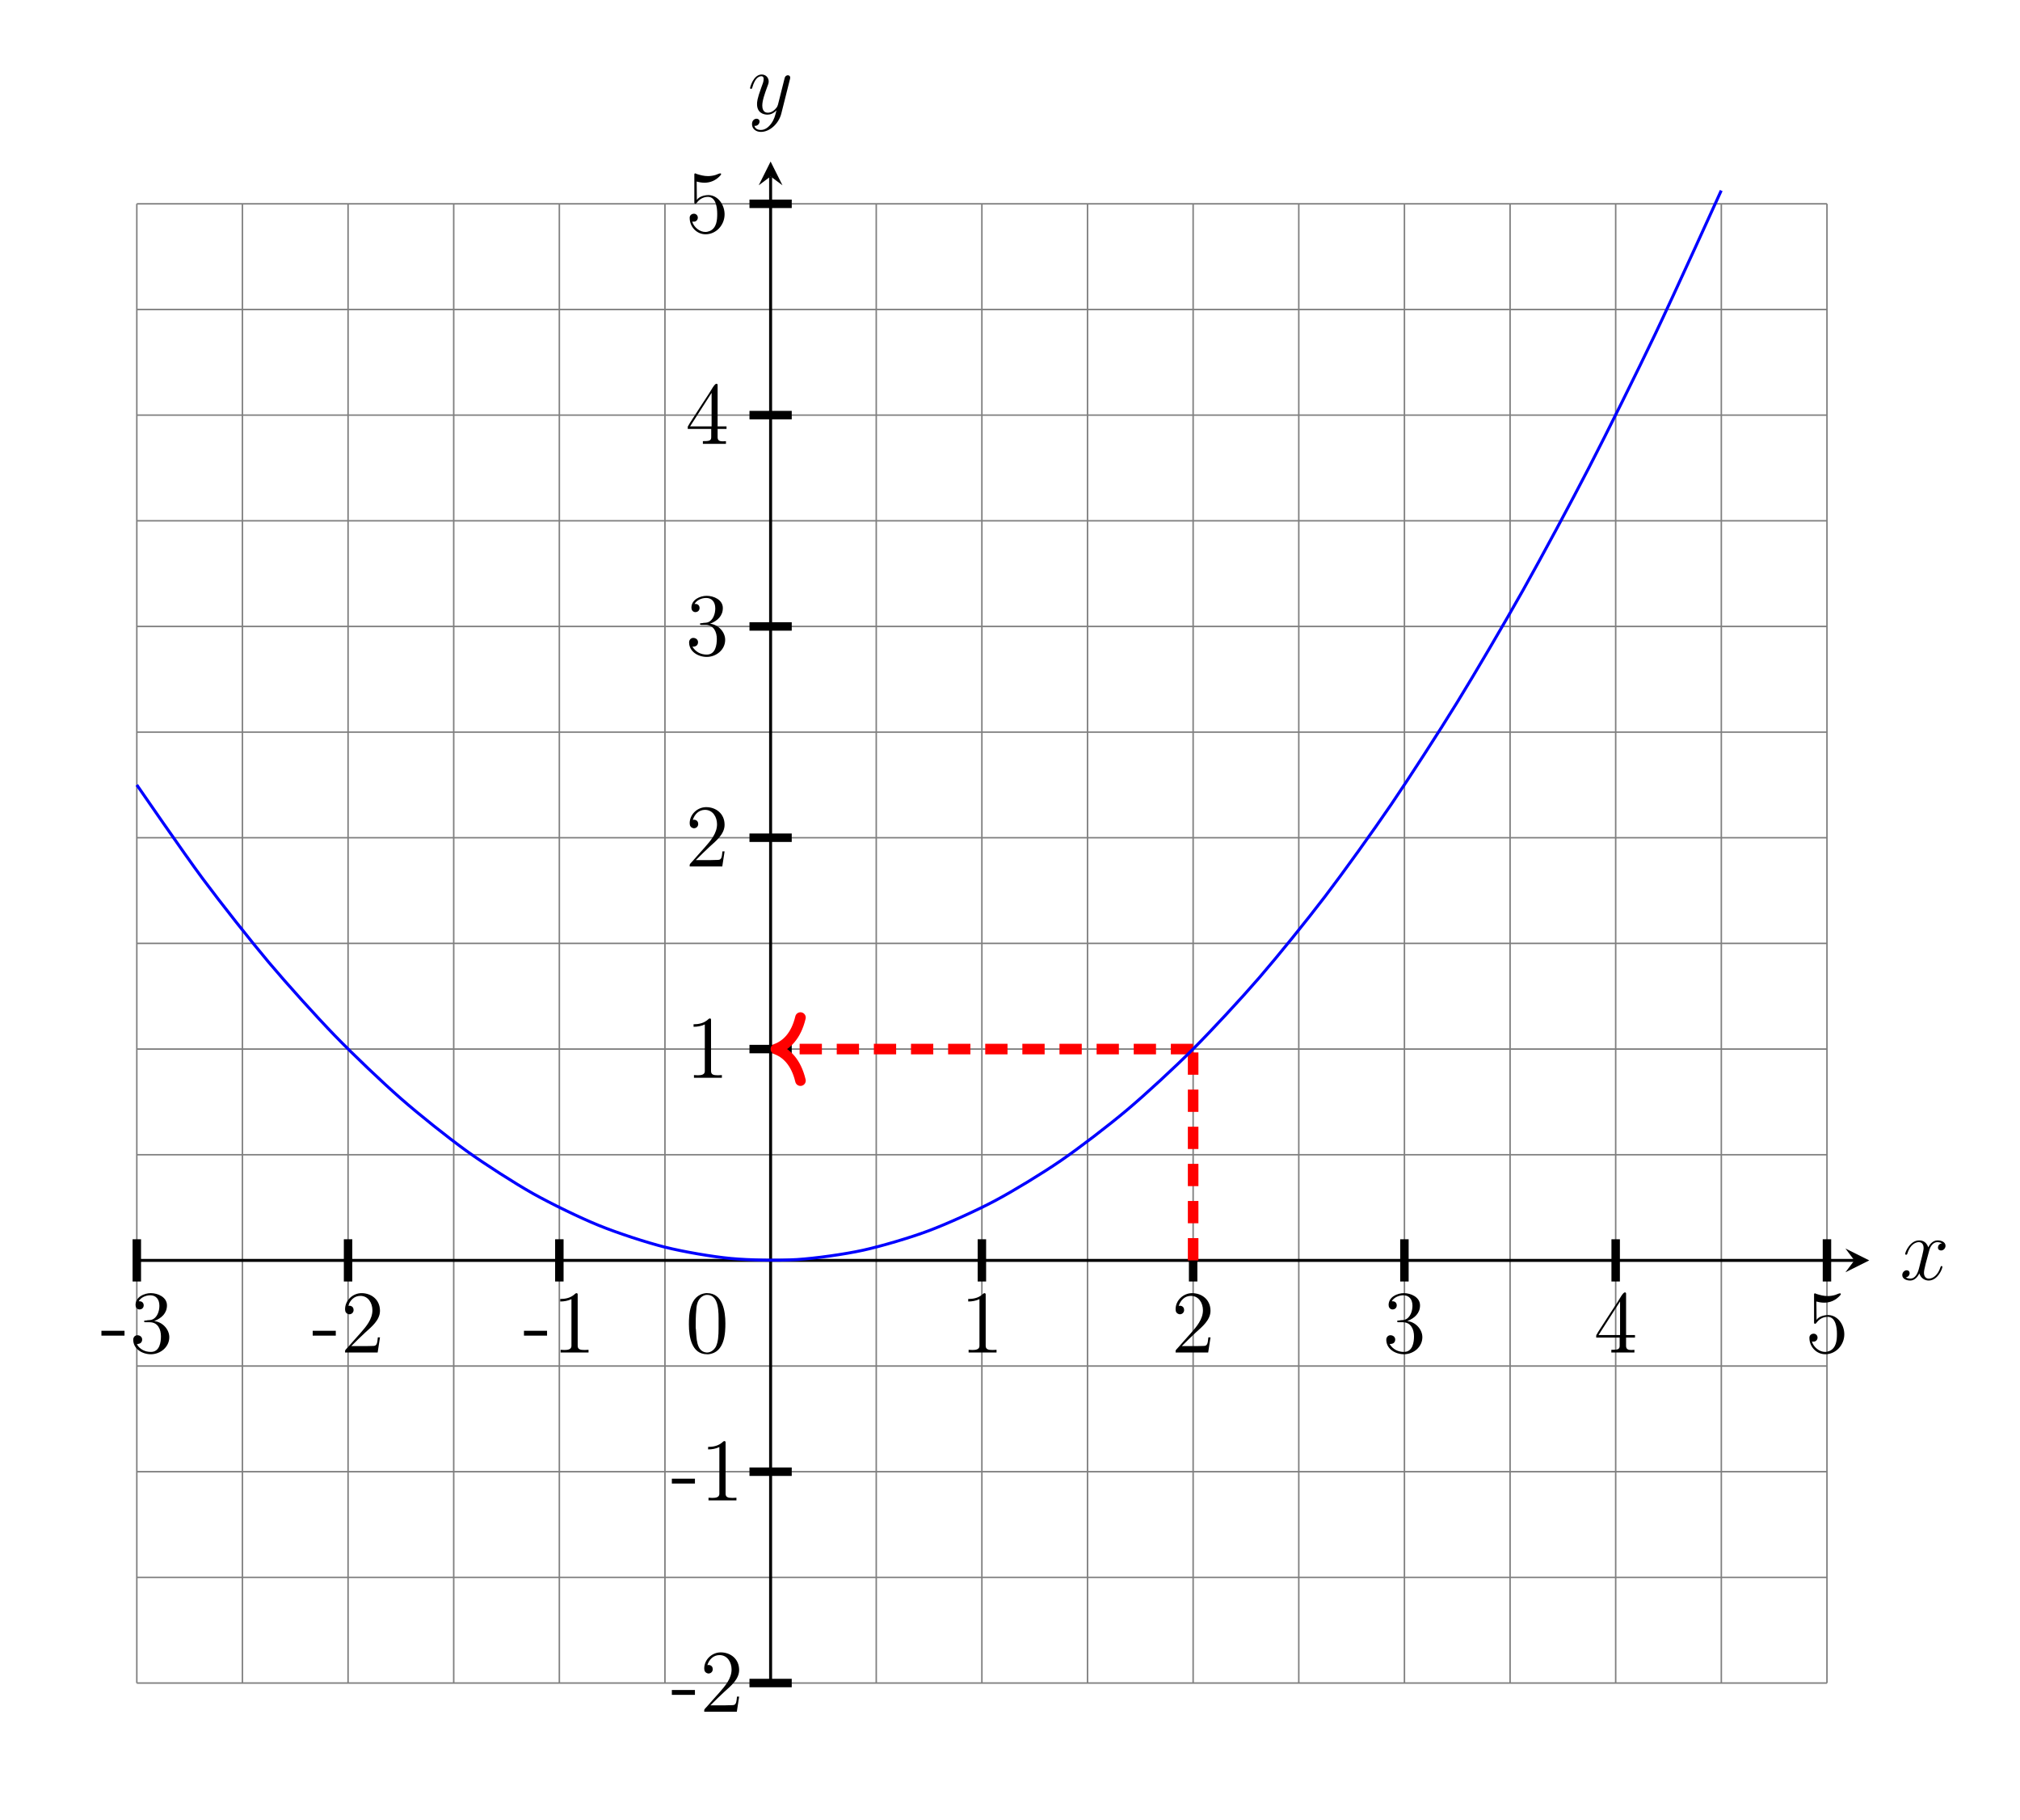 <?xml version="1.0" encoding="UTF-8" standalone="no"?>
<svg
   width="162.748pt"
   height="146.59pt"
   viewBox="0 0 162.748 146.59"
   version="1.2"
   id="svg911"
   sodipodi:docname="Chap03_Representation.svg"
   inkscape:version="1.1.1 (3bf5ae0d25, 2021-09-20)"
   xmlns:inkscape="http://www.inkscape.org/namespaces/inkscape"
   xmlns:sodipodi="http://sodipodi.sourceforge.net/DTD/sodipodi-0.dtd"
   xmlns:xlink="http://www.w3.org/1999/xlink"
   xmlns="http://www.w3.org/2000/svg"
   xmlns:svg="http://www.w3.org/2000/svg">
  <sodipodi:namedview
     id="namedview913"
     pagecolor="#ffffff"
     bordercolor="#666666"
     borderopacity="1.0"
     inkscape:pageshadow="2"
     inkscape:pageopacity="0.0"
     inkscape:pagecheckerboard="0"
     inkscape:document-units="pt"
     showgrid="false"
     fit-margin-top="0"
     fit-margin-left="0"
     fit-margin-right="0"
     fit-margin-bottom="0"
     inkscape:zoom="1.716975"
     inkscape:cx="117.93998"
     inkscape:cy="55.621079"
     inkscape:window-width="1600"
     inkscape:window-height="837"
     inkscape:window-x="-8"
     inkscape:window-y="-8"
     inkscape:window-maximized="1"
     inkscape:current-layer="svg911" />
  <defs
     id="defs184">
    <g
       id="g182">
      <symbol
         overflow="visible"
         id="glyph0-0">
        <path
           style="stroke:none"
           d=""
           id="path2" />
      </symbol>
      <symbol
         overflow="visible"
         id="glyph0-1">
        <path
           style="stroke:none"
           d="m 0.438,-8.172 v 0.344 h 0.406 c 0.406,0 0.781,0.047 0.781,0.5 V -0.875 c 0,0.453 -0.375,0.531 -0.75,0.531 -0.156,0 -0.312,-0.016 -0.438,-0.016 v 0.344 h 3.359 v -0.344 c -0.156,0 -0.297,0.016 -0.438,0.016 -0.406,0 -0.766,-0.062 -0.766,-0.531 v -6.453 c 0,-0.453 0.406,-0.5 0.812,-0.5 h 0.391 v -0.344 z m 0,0"
           id="path5" />
      </symbol>
      <symbol
         overflow="visible"
         id="glyph0-2">
        <path
           style="stroke:none"
           d="m 0.484,-8.172 v 0.344 h 0.406 c 0.391,0 0.75,0.047 0.75,0.484 0,0.094 -0.016,0.156 -0.016,0.234 v 6.219 c 0,0.484 -0.375,0.531 -0.766,0.531 h -0.375 v 0.344 H 6.5 l 0.312,-3.062 H 6.547 C 6.438,-2.016 6.328,-0.812 4.953,-0.438 4.609,-0.359 4.25,-0.359 3.891,-0.359 H 3.031 c -0.266,0 -0.438,-0.078 -0.438,-0.391 v -6.547 c 0,-0.469 0.438,-0.547 0.859,-0.547 0.203,0 0.406,0.016 0.562,0.016 v -0.344 z m 0,0"
           id="path8" />
      </symbol>
      <symbol
         overflow="visible"
         id="glyph0-3">
        <path
           style="stroke:none"
           d="m 0.438,-5.141 v 0.344 h 0.203 c 0.375,0 0.656,0.062 0.656,0.594 v 3.344 c 0,0.438 -0.219,0.5 -0.906,0.5 v 0.344 H 2.875 v -0.344 H 2.703 C 2.359,-0.359 2.062,-0.375 2.062,-0.781 V -5.266 Z M 1.406,-7.938 c -0.312,0.047 -0.484,0.312 -0.484,0.562 0,0.25 0.188,0.578 0.562,0.578 0.375,0 0.594,-0.281 0.594,-0.562 0,-0.25 -0.188,-0.594 -0.562,-0.594 -0.031,0 -0.062,0.016 -0.109,0.016 z m 0,0"
           id="path11" />
      </symbol>
      <symbol
         overflow="visible"
         id="glyph0-4">
        <path
           style="stroke:none"
           d="m 0.328,-5.141 v 0.344 H 0.531 c 0.359,0 0.719,0.047 0.719,0.594 v 3.344 c 0,0.438 -0.234,0.5 -0.922,0.5 v 0.344 H 3.125 v -0.344 C 3,-0.359 2.859,-0.344 2.719,-0.344 2.328,-0.344 2,-0.406 2,-0.844 v -1.625 C 2,-3.391 2.141,-4.703 3.125,-5 3.219,-5.016 3.297,-5.031 3.391,-5.031 3.453,-5.031 3.5,-5.016 3.562,-5.016 3.375,-4.938 3.281,-4.75 3.281,-4.562 c 0,0.266 0.219,0.469 0.453,0.469 0.312,0 0.484,-0.25 0.484,-0.484 0,-0.438 -0.422,-0.688 -0.828,-0.688 -0.625,0 -1.094,0.453 -1.328,0.969 C 2.016,-4.188 1.953,-4.062 1.953,-3.938 L 1.938,-5.266 Z m 0,0"
           id="path14" />
      </symbol>
      <symbol
         overflow="visible"
         id="glyph0-5">
        <path
           style="stroke:none"
           d="M 1.266,-2.781 H 4.688 c 0.125,0 0.172,-0.047 0.172,-0.172 0,-1.234 -0.656,-2.375 -2.062,-2.375 -1.438,0 -2.453,1.297 -2.453,2.688 0,1.047 0.562,2.109 1.609,2.547 0.266,0.125 0.562,0.203 0.875,0.203 h 0.031 c 0.875,0 1.719,-0.531 1.969,-1.406 0.016,-0.047 0.031,-0.094 0.031,-0.141 0,-0.062 -0.062,-0.109 -0.125,-0.109 -0.141,0 -0.203,0.312 -0.281,0.469 -0.312,0.547 -0.875,0.922 -1.516,0.922 -0.453,0 -0.859,-0.25 -1.141,-0.578 C 1.312,-1.312 1.266,-2.062 1.266,-2.781 Z M 1.281,-3.016 c 0,-0.906 0.5,-2.078 1.484,-2.078 1.062,0 1.344,1.234 1.344,2.078 z m 0,0"
           id="path17" />
      </symbol>
      <symbol
         overflow="visible"
         id="glyph0-6">
        <path
           style="stroke:none"
           d="M 3.844,-4.844 H 3.828 C 3.5,-5.141 3.031,-5.266 2.609,-5.266 c -0.906,0 -1.891,0.609 -1.891,1.734 0,0.391 0.141,0.781 0.406,1.078 0.031,0.031 0.094,0.094 0.094,0.156 0,0.062 -0.078,0.141 -0.094,0.188 C 0.984,-1.875 0.891,-1.594 0.891,-1.312 c 0,0.375 0.172,0.828 0.516,1.031 -0.547,0.156 -1.078,0.609 -1.078,1.203 0,1.094 1.562,1.516 2.578,1.516 0.969,0 2.609,-0.344 2.609,-1.531 0,-1.469 -1.469,-1.688 -2.438,-1.688 H 2.156 c -0.531,0 -0.922,-0.266 -0.922,-0.781 v -0.047 c 0.016,-0.203 0.094,-0.375 0.188,-0.547 0.344,0.188 0.656,0.344 1.047,0.359 H 2.562 c 0.953,0 1.75,-0.578 1.906,-1.594 V -3.531 c 0,-0.406 -0.141,-0.688 -0.359,-1.031 -0.031,-0.047 -0.062,-0.078 -0.062,-0.125 v -0.016 c 0.078,-0.25 0.75,-0.453 1.016,-0.453 0.047,0 0.094,0 0.156,0.016 -0.109,0.062 -0.188,0.172 -0.188,0.297 0,0.188 0.156,0.312 0.328,0.312 0.188,0 0.312,-0.141 0.312,-0.328 v -0.062 C 5.625,-5.203 5.375,-5.406 5.094,-5.406 c -0.438,0 -0.969,0.188 -1.25,0.562 z M 0.906,1 V 0.906 C 0.906,0.5 1.188,0.109 1.578,-0.047 1.75,-0.109 1.938,-0.125 2.109,-0.125 h 0.812 c 0.797,0 1.875,0.062 2,0.969 V 0.938 c 0,0.906 -1.266,1.25 -1.984,1.25 C 2.141,2.188 1.031,1.859 0.906,1 Z m 0.641,-4.297 v -0.156 c 0,-0.578 0.094,-1.562 1.031,-1.562 0.766,0 1.062,0.75 1.062,1.484 0,0.531 -0.109,1.469 -1.031,1.469 -0.703,0 -0.984,-0.578 -1.062,-1.234 z m 0,0"
           id="path20" />
      </symbol>
      <symbol
         overflow="visible"
         id="glyph0-7">
        <path
           style="stroke:none"
           d="m 1.25,-4.406 c 0.297,-0.453 0.812,-0.688 1.344,-0.688 0.688,0 1.234,0.688 1.234,1.359 v 0.641 c -1.203,0 -3.312,0.328 -3.312,1.969 V -1 C 0.625,-0.188 1.609,0.125 2.312,0.125 c 0.625,0 1.406,-0.391 1.578,-1.047 H 3.906 c 0.031,0.562 0.438,0.969 0.922,0.969 0.5,0 0.891,-0.422 0.938,-0.922 V -1.75 h -0.25 v 0.594 c 0,0.344 -0.062,0.859 -0.453,0.859 -0.391,0 -0.469,-0.516 -0.469,-0.812 C 4.594,-1.25 4.609,-1.375 4.609,-1.5 v -1.672 c 0,-0.125 0,-0.266 0,-0.406 0,-1.125 -1.031,-1.75 -2.016,-1.75 -0.766,0 -1.734,0.453 -1.734,1.391 0,0.344 0.234,0.531 0.516,0.531 0.281,0 0.484,-0.234 0.484,-0.5 0,-0.297 -0.219,-0.5 -0.516,-0.5 z M 3.828,-2.875 v 1.125 c 0,0.859 -0.547,1.625 -1.391,1.625 -0.453,0 -1.062,-0.359 -1.062,-0.969 0,-1.062 0.953,-1.594 1.953,-1.734 0.156,-0.031 0.328,-0.016 0.5,-0.047 z m 0,0"
           id="path23" />
      </symbol>
      <symbol
         overflow="visible"
         id="glyph0-8">
        <path
           style="stroke:none"
           d="m 0.328,-5.141 v 0.344 h 0.219 C 0.906,-4.797 1.25,-4.75 1.25,-4.25 v 5.5 c 0,0.062 0,0.156 0,0.234 0,0.453 -0.359,0.469 -0.75,0.469 H 0.328 V 2.312 h 2.594 V 1.953 h -0.25 c -0.344,0 -0.656,-0.047 -0.656,-0.469 L 2.031,-0.656 c 0.297,0.5 0.953,0.766 1.5,0.766 1.453,0 2.547,-1.297 2.547,-2.719 0,-1.328 -1.016,-2.656 -2.453,-2.656 -0.656,0 -1.203,0.312 -1.625,0.797 v -0.797 z m 4.812,2.75 C 5.078,-1.594 4.797,-0.688 4,-0.266 3.812,-0.172 3.625,-0.125 3.422,-0.125 c -0.562,0 -1.406,-0.562 -1.406,-1.172 V -3.281 c 0,-0.156 0,-0.297 0,-0.453 0,-0.672 0.812,-1.281 1.516,-1.281 1.203,0 1.625,1.578 1.625,2.406 0,0.078 0,0.141 -0.016,0.219 z m 0,0"
           id="path26" />
      </symbol>
      <symbol
         overflow="visible"
         id="glyph0-9">
        <path
           style="stroke:none"
           d="m 0.375,-8.172 v 0.344 h 0.219 c 0.391,0 0.703,0.047 0.703,0.594 v 6.391 c 0,0.438 -0.312,0.484 -0.656,0.484 H 0.375 v 0.344 h 2.594 v -0.344 H 2.703 c -0.344,0 -0.641,-0.047 -0.641,-0.484 v -2.188 c 0,-0.828 0.422,-2 1.594,-2 0.734,0 0.891,0.703 0.891,1.406 v 2.812 c 0,0.422 -0.344,0.453 -0.703,0.453 H 3.641 v 0.344 h 2.594 v -0.344 H 5.953 C 5.625,-0.359 5.312,-0.375 5.312,-0.828 V -3.531 c 0,-0.391 0,-0.766 -0.203,-1.109 -0.281,-0.469 -0.844,-0.625 -1.375,-0.625 -0.719,0 -1.469,0.438 -1.672,1.141 L 2.047,-8.312 Z m 0,0"
           id="path29" />
      </symbol>
      <symbol
         overflow="visible"
         id="glyph0-10">
        <path
           style="stroke:none"
           d="M 4.453,-0.781 4.469,1.5 c 0,0.406 -0.234,0.453 -0.906,0.453 V 2.312 H 6.156 V 1.953 H 5.922 C 5.562,1.953 5.25,1.922 5.25,1.469 V -5.266 L 5.016,-5.25 4.562,-4.156 C 4.281,-4.75 3.766,-5.266 3,-5.266 1.516,-5.266 0.422,-4 0.422,-2.562 c 0,1.344 1.016,2.672 2.438,2.672 0.609,0 1.281,-0.344 1.594,-0.891 z M 1.344,-2.391 v -0.125 c 0,-0.906 0.359,-2.156 1.359,-2.438 0.094,-0.031 0.203,-0.062 0.312,-0.062 H 3.062 c 0.734,0 1.344,0.766 1.438,1.469 v 1.953 c 0,0.688 -0.703,1.266 -1.203,1.422 C 3.172,-0.141 3.031,-0.125 2.891,-0.125 1.781,-0.172 1.422,-1.625 1.344,-2.391 Z m 0,0"
           id="path32" />
      </symbol>
      <symbol
         overflow="visible"
         id="glyph0-11">
        <path
           style="stroke:none"
           d="m 0.375,-5.141 v 0.344 h 0.156 c 0.516,0 0.766,0.047 0.766,0.766 v 2.391 c 0,0.375 0,0.75 0.203,1.078 0.312,0.531 0.969,0.688 1.531,0.688 0.641,0 1.344,-0.422 1.516,-1.078 l 0.016,1.062 1.672,-0.125 v -0.344 H 6 c -0.344,0 -0.688,-0.047 -0.688,-0.578 v -4.328 l -1.672,0.125 v 0.344 H 3.781 c 0.406,0 0.766,0.031 0.766,0.594 v 2.375 c -0.062,0.844 -0.531,1.688 -1.469,1.688 -0.438,0 -0.859,-0.109 -0.984,-0.75 C 2.062,-1.109 2.062,-1.344 2.062,-1.578 v -3.688 z m 0,0"
           id="path35" />
      </symbol>
      <symbol
         overflow="visible"
         id="glyph0-12">
        <path
           style="stroke:none"
           d="m 0.375,-5.141 v 0.344 h 0.234 c 0.344,0 0.688,0.047 0.688,0.594 v 3.344 c 0,0.438 -0.234,0.5 -0.922,0.5 v 0.344 h 2.594 v -0.344 H 2.703 c -0.344,0 -0.641,-0.047 -0.641,-0.484 v -2.188 c 0,-0.828 0.422,-2 1.594,-2 0.734,0 0.891,0.703 0.891,1.406 v 2.812 c 0,0.422 -0.344,0.453 -0.703,0.453 H 3.641 v 0.344 h 2.594 v -0.344 h -0.281 c -0.344,0 -0.641,-0.047 -0.641,-0.484 v -2.188 c 0,-0.828 0.422,-2 1.594,-2 0.734,0 0.891,0.703 0.891,1.406 v 2.812 c 0,0.422 -0.344,0.453 -0.703,0.453 H 6.891 v 0.344 h 2.594 v -0.344 h -0.281 c -0.328,0 -0.625,-0.016 -0.625,-0.469 V -3.531 c 0,-0.375 -0.016,-0.75 -0.219,-1.078 C 8.094,-5.109 7.531,-5.266 7,-5.266 c -0.734,0 -1.484,0.453 -1.703,1.172 H 5.281 C 5.203,-4.922 4.469,-5.266 3.688,-5.266 c -0.75,0 -1.469,0.547 -1.672,1.219 v -1.219 z m 0,0"
           id="path38" />
      </symbol>
      <symbol
         overflow="visible"
         id="glyph0-13">
        <path
           style="stroke:none"
           d="m 0.375,-5.141 v 0.344 h 0.234 c 0.344,0 0.688,0.047 0.688,0.594 v 3.344 c 0,0.438 -0.234,0.5 -0.922,0.5 v 0.344 h 2.594 v -0.344 H 2.703 c -0.344,0 -0.641,-0.047 -0.641,-0.484 v -2.188 c 0,-0.828 0.422,-2 1.594,-2 0.734,0 0.891,0.703 0.891,1.406 v 2.812 c 0,0.422 -0.344,0.453 -0.703,0.453 H 3.641 v 0.344 h 2.594 v -0.344 H 5.953 C 5.625,-0.359 5.312,-0.375 5.312,-0.828 V -3.531 c 0,-0.391 0,-0.766 -0.203,-1.094 C 4.844,-5.109 4.266,-5.266 3.75,-5.266 3.172,-5.266 2.672,-5.062 2.266,-4.5 2.156,-4.344 2.062,-4.203 2.016,-4.047 v -1.219 z m 0,0"
           id="path41" />
      </symbol>
      <symbol
         overflow="visible"
         id="glyph0-14">
        <path
           style="stroke:none"
           d="m 1.75,-7.359 c 0,0.766 -0.312,2.312 -1.531,2.312 V -4.812 h 1.016 v 2.703 c 0,0.172 -0.016,0.344 -0.016,0.5 0,1.078 0.547,1.719 1.547,1.719 0.922,0 1.125,-1.031 1.125,-1.766 v -0.516 h -0.25 c 0,0.172 0,0.359 0,0.531 0,0.516 -0.094,1.484 -0.812,1.484 -0.688,0 -0.812,-0.828 -0.812,-1.406 v -3.25 H 3.688 V -5.156 H 2.016 v -2.203 z m 0,0"
           id="path44" />
      </symbol>
      <symbol
         overflow="visible"
         id="glyph0-15">
        <path
           style="stroke:none"
           d="m 4.312,-4.453 c -0.031,0 -0.062,0 -0.094,0 -0.281,0 -0.484,0.219 -0.484,0.5 0,0.297 0.219,0.5 0.484,0.5 0.281,0 0.516,-0.188 0.516,-0.516 0,-0.984 -1.078,-1.359 -1.844,-1.359 -1.438,0 -2.469,1.344 -2.469,2.734 0,1.375 1.031,2.703 2.5,2.703 0.812,0 1.516,-0.438 1.859,-1.25 0.031,-0.078 0.078,-0.188 0.078,-0.281 V -1.469 C 4.844,-1.516 4.797,-1.547 4.75,-1.547 c -0.188,0 -0.188,0.188 -0.219,0.297 -0.234,0.641 -0.844,1.094 -1.5,1.094 -1.281,0 -1.688,-1.422 -1.688,-2.406 0,-0.984 0.312,-2.5 1.641,-2.5 0.484,0 1.047,0.203 1.328,0.609 z m 0,0"
           id="path47" />
      </symbol>
      <symbol
         overflow="visible"
         id="glyph0-16">
        <path
           style="stroke:none"
           d="m 2.109,-7.391 c 0,0.109 0.016,0.219 0.016,0.328 v 0.078 C 2.078,-6.266 1.812,-5.625 1.297,-5.109 1.25,-5.078 1.188,-5.016 1.188,-4.953 c 0,0.047 0.062,0.109 0.109,0.109 0.172,0 0.469,-0.422 0.609,-0.641 C 2.203,-5.938 2.375,-6.5 2.375,-7.047 2.375,-7.531 2.234,-8.312 1.609,-8.312 c -0.344,0 -0.562,0.281 -0.562,0.594 0,0.312 0.25,0.578 0.562,0.578 0.234,0 0.359,-0.109 0.5,-0.25 z m 0,0"
           id="path50" />
      </symbol>
      <symbol
         overflow="visible"
         id="glyph0-17">
        <path
           style="stroke:none"
           d="M 3.391,-4.953 C 3.062,-5.234 2.672,-5.328 2.25,-5.328 1.391,-5.328 0.391,-5 0.391,-3.844 v 0.109 c 0.453,2 3.281,0.766 3.281,2.531 C 3.672,-0.469 3,-0.125 2.359,-0.125 1.172,-0.125 0.875,-1.094 0.672,-1.922 0.641,-2 0.609,-2.062 0.531,-2.062 c -0.109,0 -0.141,0.094 -0.141,0.172 v 1.859 c 0,0.062 0.031,0.141 0.125,0.141 0.203,0 0.375,-0.516 0.5,-0.516 H 1.031 c 0.078,0.031 0.141,0.125 0.219,0.172 0.312,0.25 0.703,0.344 1.109,0.344 0.875,0 1.859,-0.438 1.859,-1.641 0,-0.703 -0.562,-1.344 -1.219,-1.547 -0.641,-0.203 -2.062,-0.156 -2.062,-1.125 0,-0.672 0.719,-0.906 1.281,-0.906 0.688,0 1.438,0.359 1.438,1.375 0,0.109 0.016,0.203 0.141,0.203 0.094,0 0.125,-0.078 0.125,-0.156 v -1.5 c 0,-0.062 -0.031,-0.141 -0.109,-0.141 -0.156,0 -0.344,0.281 -0.422,0.375 z m 0,0"
           id="path53" />
      </symbol>
      <symbol
         overflow="visible"
         id="glyph0-18">
        <path
           style="stroke:none"
           d="m 3.578,-8.172 v 0.344 h 0.156 C 4.203,-7.828 4.5,-7.812 4.5,-7.094 v 2.578 c -0.391,-0.469 -0.906,-0.75 -1.516,-0.75 -1.453,0 -2.562,1.266 -2.562,2.703 0,1.266 0.906,2.672 2.453,2.672 0.656,0 1.109,-0.281 1.594,-0.812 v 0.812 l 1.688,-0.125 v -0.344 h -0.188 c -0.359,0 -0.719,-0.031 -0.719,-0.594 V -8.312 Z m -2.234,5.875 V -2.469 c 0,-0.875 0.109,-1.781 0.922,-2.344 0.25,-0.141 0.5,-0.203 0.766,-0.203 0.609,0 1.453,0.469 1.453,1.219 0,0.156 -0.016,0.312 -0.016,0.469 v 1.984 c 0,0.672 -0.938,1.219 -1.531,1.219 -0.875,0 -1.438,-0.844 -1.547,-1.703 -0.031,-0.156 -0.031,-0.312 -0.047,-0.469 z m 0,0"
           id="path56" />
      </symbol>
      <symbol
         overflow="visible"
         id="glyph0-19">
        <path
           style="stroke:none"
           d="M 1.297,-5.156 H 0.375 v 0.344 h 0.922 v 4 c 0,0.422 -0.344,0.453 -0.703,0.453 H 0.391 v 0.344 H 3.188 v -0.344 H 2.828 C 2.344,-0.359 2.062,-0.391 2.062,-0.906 V -4.812 h 1.344 v -0.344 h -1.375 v -1.125 c 0,-0.406 0,-0.781 0.156,-1.156 0.156,-0.359 0.453,-0.734 0.875,-0.75 0.156,0 0.297,0.031 0.438,0.094 -0.188,0.078 -0.359,0.203 -0.359,0.469 0,0.266 0.188,0.484 0.469,0.484 0.328,0 0.484,-0.234 0.484,-0.5 0,-0.516 -0.547,-0.781 -1,-0.781 -0.781,0 -1.469,0.516 -1.703,1.25 C 1.312,-6.938 1.297,-6.688 1.297,-6.438 Z m 0,0"
           id="path59" />
      </symbol>
      <symbol
         overflow="visible"
         id="glyph0-20">
        <path
           style="stroke:none"
           d="m 2.75,-5.328 c -1.281,0.109 -2.406,1.234 -2.406,2.75 0,1.359 1,2.688 2.578,2.688 1.438,0 2.562,-1.266 2.562,-2.672 0,-1.328 -0.984,-2.781 -2.578,-2.781 -0.047,0 -0.109,0.016 -0.156,0.016 z M 1.266,-2.312 C 1.25,-2.406 1.25,-2.5 1.25,-2.594 1.25,-3.422 1.344,-4.5 2.266,-4.938 2.469,-5.031 2.688,-5.078 2.906,-5.078 c 0.453,0 0.891,0.203 1.188,0.562 0.422,0.484 0.469,1.156 0.469,1.781 0,0.672 -0.016,1.438 -0.469,2 -0.297,0.359 -0.734,0.578 -1.188,0.578 -1,0 -1.5,-0.891 -1.609,-1.781 -0.016,-0.125 -0.016,-0.25 -0.031,-0.375 z m 0,0"
           id="path62" />
      </symbol>
      <symbol
         overflow="visible"
         id="glyph0-21">
        <path
           style="stroke:none"
           d="M 0.219,-5.156 V -4.812 H 0.438 c 0.422,0 0.609,0.156 0.75,0.531 l 0.25,0.609 c 0.453,1.156 0.906,2.328 1.391,3.469 0.047,0.125 0.094,0.312 0.25,0.312 0.172,0 0.219,-0.188 0.266,-0.312 C 3.812,-1.391 4.281,-2.562 4.75,-3.734 5.016,-4.391 5.312,-4.812 5.953,-4.812 V -5.156 H 4.094 v 0.344 c 0.281,0.016 0.562,0.203 0.562,0.516 C 4.656,-4.125 4.562,-3.969 4.5,-3.828 4.266,-3.188 4,-2.562 3.734,-1.906 L 3.5,-1.297 c -0.047,0.125 -0.125,0.25 -0.141,0.375 C 3.281,-1 3.266,-1.125 3.234,-1.219 L 3,-1.766 C 2.672,-2.594 2.359,-3.422 2.016,-4.234 1.984,-4.312 1.953,-4.406 1.953,-4.5 V -4.547 C 2.016,-4.812 2.359,-4.812 2.609,-4.812 v -0.344 z m 0,0"
           id="path65" />
      </symbol>
      <symbol
         overflow="visible"
         id="glyph0-22">
        <path
           style="stroke:none"
           d="m 0.391,-8.172 v 0.344 h 0.219 c 0.375,0 0.688,0.047 0.688,0.609 v 6.375 c 0,0.438 -0.312,0.484 -0.641,0.484 H 0.391 v 0.344 H 2.969 v -0.344 H 2.672 c -0.344,0 -0.609,-0.031 -0.609,-0.469 V -8.312 Z m 0,0"
           id="path68" />
      </symbol>
      <symbol
         overflow="visible"
         id="glyph0-23">
        <path
           style="stroke:none"
           d="m 0.125,-2.906 v 0.641 H 3.234 V -2.906 Z m 0,0"
           id="path71" />
      </symbol>
      <symbol
         overflow="visible"
         id="glyph0-24">
        <path
           style="stroke:none"
           d="m 1.531,-1.156 c -0.25,0.047 -0.484,0.266 -0.484,0.562 0,0.312 0.25,0.578 0.562,0.578 0.312,0 0.594,-0.234 0.594,-0.562 0,-0.312 -0.266,-0.594 -0.578,-0.594 -0.031,0 -0.062,0.016 -0.094,0.016 z m 0,0"
           id="path74" />
      </symbol>
      <symbol
         overflow="visible"
         id="glyph0-25">
        <path
           style="stroke:none"
           d="M 0.984,-6.25 C 1.219,-7 1.812,-7.609 2.625,-7.609 c 1.062,0 1.625,1 1.625,1.938 0,1.219 -0.875,2.203 -1.625,3.062 l -0.859,0.969 c -0.25,0.281 -0.5,0.562 -0.75,0.859 l -0.281,0.297 c -0.062,0.109 -0.156,0.156 -0.156,0.312 0,0.047 0,0.109 0,0.156 H 4.938 l 0.312,-2 H 4.984 c -0.094,0.562 -0.062,1.125 -0.578,1.125 -0.328,0 -0.672,0.031 -1.016,0.031 H 1.406 c 0.625,-0.625 1.219,-1.234 1.875,-1.812 C 4.109,-3.438 5.25,-4.344 5.25,-5.594 c 0,-1.5 -1.156,-2.359 -2.453,-2.359 -1.172,0 -2.219,0.953 -2.219,2.156 0,0.328 0.109,0.578 0.547,0.656 0.391,0 0.594,-0.281 0.594,-0.578 0,-0.266 -0.172,-0.5 -0.5,-0.562 -0.078,0 -0.156,0 -0.234,0.031 z m 0,0"
           id="path77" />
      </symbol>
      <symbol
         overflow="visible"
         id="glyph0-26">
        <path
           style="stroke:none"
           d="m 0.328,-8.172 v 0.344 H 0.531 c 0.359,0 0.719,0.031 0.719,0.594 v 7.219 L 1.5,-0.031 1.641,-0.234 1.922,-0.781 c 0.406,0.5 0.875,0.891 1.578,0.891 1.406,0 2.578,-1.234 2.578,-2.703 0,-1.391 -1.062,-2.672 -2.438,-2.672 -0.609,0 -1.359,0.281 -1.625,0.797 L 2,-8.312 Z m 4.812,5.859 C 5.094,-1.734 5.031,-1.219 4.688,-0.781 4.375,-0.375 3.906,-0.125 3.438,-0.125 c -0.5,0 -0.953,-0.297 -1.234,-0.719 -0.094,-0.141 -0.188,-0.266 -0.188,-0.453 V -3.281 c 0,-0.156 0,-0.312 0,-0.469 0,-0.719 0.828,-1.266 1.531,-1.266 1.312,0 1.609,1.453 1.609,2.453 0,0.078 0,0.172 -0.016,0.25 z m 0,0"
           id="path80" />
      </symbol>
      <symbol
         overflow="visible"
         id="glyph0-27">
        <path
           style="stroke:none"
           d="m 1.094,-7.203 v 0.359 c 0.531,0 0.984,-0.094 1.516,-0.312 v 6.266 c 0,0.469 -0.469,0.547 -0.938,0.547 -0.188,0 -0.375,-0.016 -0.531,-0.016 v 0.344 h 3.75 v -0.344 c -0.141,0 -0.344,0.016 -0.516,0.016 -0.594,0 -0.938,-0.062 -0.938,-0.578 V -7.781 c 0,-0.078 -0.031,-0.172 -0.156,-0.172 -0.156,0 -0.312,0.219 -0.453,0.297 -0.516,0.359 -1.125,0.453 -1.734,0.453 z m 0,0"
           id="path83" />
      </symbol>
      <symbol
         overflow="visible"
         id="glyph0-28">
        <path
           style="stroke:none"
           d="m 2.078,-0.219 c 0.016,0.125 0.016,0.25 0.016,0.359 C 2.062,0.812 1.797,1.516 1.312,2 1.266,2.047 1.188,2.109 1.188,2.188 V 2.219 C 1.219,2.266 1.266,2.297 1.297,2.297 1.469,2.297 1.75,1.875 1.891,1.656 2.156,1.188 2.344,0.609 2.344,0.047 c 0,-0.453 -0.125,-1.219 -0.734,-1.219 -0.359,0 -0.562,0.297 -0.562,0.594 0,0.344 0.25,0.562 0.562,0.562 0.203,0 0.344,-0.078 0.469,-0.203 z m 0,0"
           id="path86" />
      </symbol>
      <symbol
         overflow="visible"
         id="glyph0-29">
        <path
           style="stroke:none"
           d="M 0.172,-5.156 V -4.812 H 0.406 c 0.688,0 0.844,0.344 1.141,0.719 0.281,0.359 0.547,0.719 0.812,1.078 0.141,0.172 0.25,0.359 0.406,0.5 V -2.5 C 2.625,-2.375 2.531,-2.219 2.422,-2.094 1.828,-1.328 1.297,-0.359 0.125,-0.359 v 0.344 h 2.062 v -0.344 c -0.234,-0.062 -0.328,-0.172 -0.328,-0.375 0,-0.25 0.203,-0.453 0.344,-0.641 0.234,-0.297 0.5,-0.578 0.719,-0.906 0.297,0.469 0.688,0.953 1.031,1.359 0.062,0.078 0.141,0.172 0.141,0.281 0,0.172 -0.25,0.266 -0.406,0.281 v 0.344 h 2.359 v -0.344 h -0.219 c -0.578,0 -0.766,-0.203 -1.219,-0.812 -0.266,-0.344 -0.516,-0.688 -0.781,-1.031 -0.156,-0.203 -0.297,-0.438 -0.484,-0.625 0.75,-0.75 1.141,-1.984 2.516,-1.984 V -5.156 H 3.781 v 0.344 c 0.219,0 0.328,0.203 0.328,0.375 0,0.391 -0.469,0.797 -0.703,1.109 -0.078,0.094 -0.156,0.188 -0.219,0.281 H 3.172 C 2.875,-3.531 2.438,-3.938 2.156,-4.422 2.141,-4.453 2.141,-4.484 2.141,-4.5 c 0,-0.188 0.25,-0.297 0.422,-0.312 v -0.344 z m 0,0"
           id="path89" />
      </symbol>
      <symbol
         overflow="visible"
         id="glyph0-30">
        <path
           style="stroke:none"
           d="m 0.672,-5.141 v 0.344 h 0.25 c 0.391,0 0.75,0.047 0.75,0.609 v 3.812 c 0,0.25 0.016,0.531 0.016,0.812 V 0.516 C 1.688,1.031 1.656,2.188 0.828,2.188 0.594,2.188 0.375,2.109 0.172,2.031 c 0.203,-0.094 0.406,-0.188 0.406,-0.5 0,-0.281 -0.203,-0.5 -0.5,-0.5 -0.312,0 -0.5,0.219 -0.5,0.5 0,0.625 0.703,0.891 1.234,0.891 0.891,0 1.484,-0.672 1.609,-1.516 0,-0.172 0,-0.328 0,-0.484 v -5.688 z M 1.75,-7.938 c -0.312,0.047 -0.484,0.328 -0.484,0.578 0,0.281 0.25,0.562 0.562,0.562 0.375,0 0.594,-0.281 0.594,-0.562 0,-0.25 -0.188,-0.594 -0.562,-0.594 -0.031,0 -0.062,0.016 -0.109,0.016 z m 0,0"
           id="path92" />
      </symbol>
      <symbol
         overflow="visible"
         id="glyph0-31">
        <path
           style="stroke:none"
           d="M 0.625,-5.156 0.484,-3.25 H 0.75 c 0.031,-0.422 0.047,-0.922 0.328,-1.25 0.281,-0.375 0.812,-0.406 1.281,-0.406 h 1.375 c -1.094,1.5 -2.172,3 -3.281,4.484 -0.047,0.078 -0.125,0.188 -0.125,0.281 0,0.109 0.078,0.125 0.172,0.125 h 4 L 4.703,-2.219 H 4.438 C 4.406,-1.734 4.359,-1.141 4.062,-0.734 3.734,-0.312 3.141,-0.281 2.656,-0.281 H 1.25 c 0.141,-0.156 0.25,-0.344 0.391,-0.5 l 0.625,-0.875 C 3.016,-2.688 3.797,-3.719 4.531,-4.75 4.594,-4.812 4.672,-4.922 4.672,-5.016 4.672,-5.125 4.594,-5.156 4.5,-5.156 Z m 0,0"
           id="path95" />
      </symbol>
      <symbol
         overflow="visible"
         id="glyph0-32">
        <path
           style="stroke:none"
           d="M 1.266,-2.781 H 4.688 c 0.125,0 0.172,-0.047 0.172,-0.172 0,-1.234 -0.656,-2.375 -2.062,-2.375 -1.438,0 -2.453,1.297 -2.453,2.688 0,1.047 0.562,2.109 1.609,2.547 0.266,0.125 0.562,0.203 0.875,0.203 h 0.031 c 0.875,0 1.719,-0.531 1.969,-1.406 0.016,-0.047 0.031,-0.094 0.031,-0.141 0,-0.062 -0.062,-0.109 -0.125,-0.109 -0.141,0 -0.203,0.312 -0.281,0.469 -0.312,0.547 -0.875,0.922 -1.516,0.922 -0.453,0 -0.859,-0.25 -1.141,-0.578 C 1.312,-1.312 1.266,-2.062 1.266,-2.781 Z M 1.281,-3.016 c 0,-0.906 0.5,-2.078 1.484,-2.078 1.062,0 1.344,1.234 1.344,2.078 z m 0.266,-3.062 c 0.031,0.047 0.094,0.172 0.172,0.172 h 0.016 c 0.109,0 0.328,-0.172 0.484,-0.266 C 2.562,-6.391 2.906,-6.594 3.25,-6.797 3.438,-6.891 3.688,-7 3.688,-7.266 c 0,-0.219 -0.172,-0.406 -0.391,-0.406 -0.219,0 -0.375,0.203 -0.531,0.359 z m 0,0"
           id="path98" />
      </symbol>
      <symbol
         overflow="visible"
         id="glyph1-0">
        <path
           style="stroke:none"
           d=""
           id="path101" />
      </symbol>
      <symbol
         overflow="visible"
         id="glyph1-1">
        <path
           style="stroke:none"
           d="m 0.984,-11.781 v 0.453 H 1.406 c 0.547,0 0.969,0.062 0.969,0.688 0,0.125 -0.016,0.25 -0.016,0.359 v 8.719 c 0,0.109 0.016,0.234 0.016,0.375 0,0.672 -0.5,0.719 -1.047,0.719 h -0.344 v 0.453 H 4.844 V -0.469 H 4.438 c -0.594,0 -0.969,-0.047 -0.969,-0.703 v -4.594 h 1.859 c 1.219,0 2.469,0.531 2.625,2.047 v 0.578 c 0,0.25 -0.016,0.484 -0.016,0.75 0,1 0.266,2.547 2.297,2.656 h 0.125 c 0.953,0 1.406,-0.844 1.469,-1.688 0,-0.125 -0.016,-0.266 -0.156,-0.266 -0.266,0 -0.172,1.672 -1.25,1.672 -0.953,0 -1.062,-1.219 -1.141,-1.984 -0.188,-1.266 -0.016,-2.703 -1.5,-3.5 C 7.5,-5.672 7.188,-5.812 6.859,-5.875 c 0.234,-0.094 0.516,-0.141 0.75,-0.219 1.094,-0.422 2.25,-1.266 2.25,-2.625 0,-2.016 -2.359,-2.969 -3.984,-3.062 z m 2.484,5.734 v -4.688 c 0,-0.516 0.234,-0.594 0.625,-0.594 h 1.25 c 1.469,0 3.219,0.469 3.219,2.672 0,1.422 -0.938,2.281 -2.219,2.531 -0.453,0.078 -0.906,0.078 -1.375,0.078 z m 0,0"
           id="path104" />
      </symbol>
      <symbol
         overflow="visible"
         id="glyph1-2">
        <path
           style="stroke:none"
           d="m 1.688,-4.062 h 4.828 c 0.141,0 0.219,-0.031 0.219,-0.203 0,-1.688 -0.891,-3.359 -2.844,-3.359 -2.031,0 -3.328,1.938 -3.328,3.812 0,1.812 1.234,3.828 3.297,3.938 H 4 c 1.188,0 2.344,-0.781 2.688,-2 0.016,-0.047 0.031,-0.109 0.031,-0.172 0,-0.094 -0.062,-0.141 -0.125,-0.141 -0.219,0 -0.297,0.469 -0.391,0.672 C 5.812,-0.781 5.047,-0.188 4.188,-0.188 3.688,-0.188 3.141,-0.375 2.75,-0.719 1.781,-1.547 1.688,-2.875 1.688,-4.062 Z m 0.016,-0.281 c 0.031,-1.344 0.703,-2.984 2.156,-2.984 1.266,0 1.766,1.312 1.875,2.359 0.031,0.203 0.016,0.422 0.047,0.625 z m 0,0"
           id="path107" />
      </symbol>
      <symbol
         overflow="visible"
         id="glyph1-3">
        <path
           style="stroke:none"
           d="m 0.656,-7.375 v 0.453 H 0.875 c 0.516,0 0.938,0.062 0.938,0.844 V 1.812 c 0,0.109 0.016,0.25 0.016,0.391 0,0.641 -0.469,0.672 -0.969,0.672 H 0.656 V 3.328 H 3.875 V 2.875 H 3.578 C 3.109,2.875 2.719,2.828 2.719,2.25 l 0.016,-3.312 c 0.375,0.781 1.375,1.188 2.125,1.188 2.062,0 3.453,-1.938 3.453,-3.859 0,-1.516 -0.719,-3 -2.266,-3.656 C 5.719,-7.5 5.391,-7.562 5.062,-7.562 c -0.891,0 -1.984,0.5 -2.359,1.266 L 2.688,-7.562 Z m 6.531,3.969 c -0.094,1.234 -0.766,3.25 -2.469,3.25 -0.953,0 -2,-0.969 -2,-1.797 V -4.75 c 0,-0.188 -0.016,-0.391 -0.016,-0.609 0,-1 1.188,-1.891 2.188,-1.891 1.625,0 2.312,2.172 2.312,3.547 0,0.109 0,0.203 -0.016,0.297 z m 0,0"
           id="path110" />
      </symbol>
      <symbol
         overflow="visible"
         id="glyph1-4">
        <path
           style="stroke:none"
           d="m 0.641,-7.375 v 0.453 h 0.25 c 0.578,0 0.906,0.156 0.906,0.859 v 4.891 c 0,0.609 -0.219,0.703 -1.156,0.703 v 0.453 h 3.469 V -0.469 h -0.5 c -0.516,0 -0.938,-0.062 -0.938,-0.719 v -2.406 c 0,-1.141 0.062,-2.453 0.984,-3.297 C 3.922,-7.125 4.312,-7.281 4.672,-7.281 c 0.125,0 0.25,0.016 0.391,0.062 -0.219,0.125 -0.406,0.266 -0.406,0.562 0,0.281 0.203,0.562 0.531,0.594 0.422,0 0.656,-0.25 0.656,-0.578 0,-0.641 -0.641,-0.922 -1.188,-0.922 -1.047,0 -1.844,0.984 -2.016,1.922 L 2.625,-7.562 Z m 0,0"
           id="path113" />
      </symbol>
      <symbol
         overflow="visible"
         id="glyph1-5">
        <path
           style="stroke:none"
           d="m 1.688,-4.062 h 4.828 c 0.141,0 0.219,-0.031 0.219,-0.203 0,-1.688 -0.891,-3.359 -2.844,-3.359 -2.031,0 -3.328,1.938 -3.328,3.812 0,1.812 1.234,3.828 3.297,3.938 H 4 c 1.188,0 2.344,-0.781 2.688,-2 0.016,-0.047 0.031,-0.109 0.031,-0.172 0,-0.094 -0.062,-0.141 -0.125,-0.141 -0.219,0 -0.297,0.469 -0.391,0.672 C 5.812,-0.781 5.047,-0.188 4.188,-0.188 3.688,-0.188 3.141,-0.375 2.75,-0.719 1.781,-1.547 1.688,-2.875 1.688,-4.062 Z m 0.016,-0.281 c 0.031,-1.344 0.703,-2.984 2.156,-2.984 1.266,0 1.766,1.312 1.875,2.359 0.031,0.203 0.016,0.422 0.047,0.625 z m 0.625,-4.125 c 0.844,-0.438 1.656,-1.031 2.438,-1.562 C 4.938,-10.141 5.125,-10.266 5.125,-10.5 c 0,-0.25 -0.203,-0.484 -0.453,-0.484 -0.281,0 -0.578,0.359 -0.75,0.531 -0.531,0.531 -1.156,1.016 -1.625,1.578 -0.062,0.062 -0.109,0.109 -0.109,0.172 0,0.094 0.078,0.156 0.141,0.234 z m 0,0"
           id="path116" />
      </symbol>
      <symbol
         overflow="visible"
         id="glyph1-6">
        <path
           style="stroke:none"
           d="m 1.297,-0.797 h 0.031 c 0.359,0.625 1.156,0.922 1.844,0.922 1.188,0 2.641,-0.469 2.641,-2.266 0,-0.75 -0.359,-1.531 -1.281,-2.016 -0.984,-0.516 -3.172,-0.188 -3.375,-1.734 V -5.969 c 0,-0.969 0.969,-1.422 1.922,-1.422 0.875,0 2.016,0.5 2.016,2.141 0,0.141 0,0.234 0.172,0.234 0.125,0 0.141,-0.078 0.141,-0.203 V -7.453 C 5.406,-7.531 5.375,-7.625 5.281,-7.625 5.125,-7.625 4.875,-7.234 4.75,-7.031 4.25,-7.438 3.781,-7.625 3.141,-7.625 c -1.125,0 -2.609,0.375 -2.609,2.031 0,0.906 0.781,1.562 1.594,1.828 0.562,0.172 1.141,0.219 1.719,0.375 0.672,0.188 1.328,0.766 1.359,1.516 v 0.062 c 0,1.109 -0.938,1.656 -2.016,1.656 -1.438,0 -1.969,-1.203 -2.25,-2.359 -0.047,-0.188 0,-0.547 -0.25,-0.547 -0.141,0 -0.156,0.062 -0.156,0.172 v 2.844 c 0,0.062 0.031,0.172 0.125,0.172 0.172,0 0.312,-0.359 0.406,-0.531 0.094,-0.125 0.172,-0.25 0.234,-0.391 z m 0,0"
           id="path119" />
      </symbol>
      <symbol
         overflow="visible"
         id="glyph1-7">
        <path
           style="stroke:none"
           d="m 0.688,-7.375 v 0.453 h 0.266 c 0.562,0 0.891,0.156 0.891,0.859 v 4.891 c 0,0.594 -0.203,0.703 -1.156,0.703 v 0.453 H 3.906 V -0.469 H 3.594 C 3.188,-0.469 2.75,-0.516 2.75,-1.047 V -4.344 c 0,-1.172 0.484,-2.938 2.203,-2.938 C 6.062,-7.281 6.312,-6.25 6.312,-5.25 v 4.172 C 6.312,-0.5 5.844,-0.469 5.328,-0.469 h -0.156 v 0.453 h 3.219 V -0.469 h -0.281 c -0.453,0 -0.875,-0.047 -0.875,-0.594 v -4 c 0,-0.641 -0.016,-1.344 -0.453,-1.844 C 6.344,-7.422 5.672,-7.562 5,-7.562 c -1,0 -2.062,0.797 -2.281,1.766 L 2.703,-7.562 Z m 0,0"
           id="path122" />
      </symbol>
      <symbol
         overflow="visible"
         id="glyph1-8">
        <path
           style="stroke:none"
           d="M 2.375,-10.609 C 2.375,-9.594 2.078,-7.25 0.297,-7.25 v 0.281 H 1.781 v 3.938 c 0,0.234 -0.031,0.5 -0.031,0.734 0,1.344 0.609,2.422 2,2.422 1.328,0 1.625,-1.422 1.625,-2.5 V -3.141 H 5.062 c 0,0.266 0.016,0.516 0.016,0.797 0,0.75 -0.172,2.156 -1.188,2.156 -0.969,0 -1.203,-1.125 -1.203,-2.031 v -4.75 H 5.094 V -7.422 H 2.688 v -3.188 z m 0,0"
           id="path125" />
      </symbol>
      <symbol
         overflow="visible"
         id="glyph1-9">
        <path
           style="stroke:none"
           d="m 1.672,-5.969 c 0.25,-0.812 1.062,-1.391 1.891,-1.391 1.203,0 1.812,1.219 1.812,2.344 v 0.625 c -1.562,0 -3.453,0.344 -4.297,1.719 -0.188,0.312 -0.281,0.719 -0.281,1.094 v 0.125 c 0.094,1.125 1.406,1.578 2.375,1.578 0.906,0 1.969,-0.484 2.266,-1.484 H 5.453 C 5.469,-0.656 5.969,0.047 6.719,0.047 H 6.828 C 7.484,-0.031 7.922,-0.625 7.984,-1.25 v -1.266 h -0.312 v 0.859 c 0,0.531 -0.078,1.297 -0.719,1.297 -0.641,0 -0.672,-0.859 -0.672,-1.297 v -3.25 c 0,-0.5 -0.016,-0.984 -0.266,-1.406 C 5.531,-7.141 4.562,-7.625 3.609,-7.625 c -0.891,0 -1.812,0.469 -2.203,1.422 -0.078,0.219 -0.172,0.484 -0.172,0.75 C 1.234,-5.031 1.5,-4.75 1.875,-4.75 c 0.359,0 0.641,-0.25 0.641,-0.625 0,-0.359 -0.281,-0.641 -0.625,-0.641 -0.062,0 -0.156,0.031 -0.219,0.047 z M 5.375,-4.109 v 1.688 c 0,1.109 -0.703,2.188 -1.891,2.266 H 3.375 c -0.781,0 -1.516,-0.594 -1.516,-1.438 0,-1.781 1.984,-2.516 3.516,-2.516 z m 0,0"
           id="path128" />
      </symbol>
      <symbol
         overflow="visible"
         id="glyph1-10">
        <path
           style="stroke:none"
           d="m 0.734,-7.375 v 0.453 h 0.25 c 0.547,0 0.859,0.156 0.859,0.875 v 4.875 c 0,0.609 -0.203,0.703 -1.156,0.703 v 0.453 H 3.75 V -0.469 H 3.516 c -0.406,0 -0.797,-0.047 -0.797,-0.594 v -6.5 z m 1.188,-3.938 c -0.375,0.062 -0.578,0.391 -0.578,0.688 0,0.328 0.281,0.703 0.688,0.703 0.438,0 0.719,-0.344 0.719,-0.703 0,-0.312 -0.266,-0.703 -0.688,-0.703 -0.047,0 -0.094,0.016 -0.141,0.016 z m 0,0"
           id="path131" />
      </symbol>
      <symbol
         overflow="visible"
         id="glyph1-11">
        <path
           style="stroke:none"
           d="m 3.812,-7.625 c -2.078,0.25 -3.25,2.078 -3.25,3.922 0,1.812 1.219,3.828 3.531,3.828 C 6.141,0.125 7.5,-1.828 7.5,-3.719 7.5,-5.562 6.25,-7.625 4.016,-7.625 Z m -2.125,4.25 c 0,-0.141 -0.016,-0.281 -0.016,-0.406 0,-1.25 0.188,-2.812 1.562,-3.406 C 3.5,-7.281 3.766,-7.359 4.031,-7.359 c 1.406,0 2.188,1.312 2.328,2.609 0.016,0.297 0.031,0.594 0.031,0.906 0,0.953 -0.078,2.031 -0.703,2.812 -0.422,0.516 -1.031,0.844 -1.672,0.844 -1.375,0 -2.125,-1.328 -2.266,-2.516 C 1.719,-2.922 1.719,-3.156 1.688,-3.375 Z m 0,0"
           id="path134" />
      </symbol>
      <symbol
         overflow="visible"
         id="glyph1-12">
        <path
           style="stroke:none"
           d="m 1.797,-3.312 v 0.031 c -0.375,0.312 -0.5,0.906 -0.5,1.391 0,0.578 0.219,1.172 0.734,1.438 V -0.438 C 1.188,-0.281 0.453,0.5 0.453,1.344 c 0,1.562 2.203,2.141 3.594,2.141 1.406,0 3.594,-0.547 3.594,-2.234 0,-1.078 -0.75,-1.781 -1.719,-2.078 C 5.281,-1 4.656,-1.016 4,-1.016 H 2.969 c -0.875,0 -1.297,-0.5 -1.297,-1.188 0,-0.359 0.172,-0.609 0.312,-0.906 C 2.5,-2.766 2.969,-2.562 3.578,-2.562 5.031,-2.562 6.125,-3.75 6.125,-5.094 c 0,-0.578 -0.203,-1.25 -0.656,-1.641 V -6.75 c 0.484,-0.344 0.953,-0.672 1.562,-0.672 0.078,0 0.172,0.016 0.266,0.047 C 7.188,-7.281 7.062,-7.203 7.062,-7.016 c 0,0.219 0.188,0.406 0.406,0.406 H 7.484 C 7.75,-6.625 7.859,-6.812 7.859,-7.031 c 0,-0.453 -0.453,-0.672 -0.797,-0.672 -0.594,0 -1.172,0.25 -1.609,0.609 -0.047,0.047 -0.094,0.125 -0.172,0.125 -0.109,0 -0.422,-0.281 -0.672,-0.391 C 4.281,-7.484 3.938,-7.562 3.594,-7.562 c -1.375,0 -2.547,1.094 -2.547,2.5 0,0.625 0.266,1.375 0.75,1.75 z M 1.141,1.469 V 1.328 c 0,-0.984 0.844,-1.594 1.828,-1.594 H 4.516 C 5.422,-0.266 6.938,0 6.938,1.344 6.938,2.672 5.109,3.188 4.047,3.188 2.938,3.188 1.328,2.719 1.141,1.469 Z m 0.938,-6.172 v -0.438 c 0,-0.938 0.344,-2.109 1.516,-2.109 1.234,0 1.516,1.297 1.516,2.25 0,0.969 -0.375,2.125 -1.516,2.125 -1.016,0 -1.406,-0.906 -1.516,-1.828 z m 0,0"
           id="path137" />
      </symbol>
      <symbol
         overflow="visible"
         id="glyph1-13">
        <path
           style="stroke:none"
           d="m 0.688,-11.781 v 0.453 h 0.156 c 0.562,0 1,0.047 1,0.891 v 9.266 c 0,0.656 -0.344,0.703 -1.156,0.703 v 0.453 H 3.906 V -0.469 H 3.594 C 3.188,-0.469 2.75,-0.516 2.75,-1.047 V -4.344 c 0,-1.172 0.484,-2.938 2.203,-2.938 C 6.062,-7.281 6.312,-6.25 6.312,-5.25 v 4.172 C 6.312,-0.5 5.844,-0.469 5.328,-0.469 h -0.156 v 0.453 h 3.219 V -0.469 h -0.312 c -0.406,0 -0.781,-0.031 -0.844,-0.469 V -5.047 C 7.234,-6.453 6.781,-7.562 5.062,-7.562 4,-7.562 3.047,-6.859 2.734,-5.859 L 2.719,-11.969 Z m 0,0"
           id="path140" />
      </symbol>
      <symbol
         overflow="visible"
         id="glyph1-14">
        <path
           style="stroke:none"
           d="M 6.234,-1.281 6.25,2.25 c 0,0.578 -0.375,0.625 -1.156,0.625 V 3.328 H 8.312 V 2.875 H 7.953 C 7.531,2.875 7.156,2.828 7.156,2.234 V -7.562 L 6.891,-7.531 6.375,-5.859 C 5.953,-6.766 5.234,-7.562 4.094,-7.562 c -2.109,0 -3.438,1.984 -3.438,3.875 0,1.859 1.297,3.812 3.281,3.812 0.906,0 1.969,-0.578 2.297,-1.406 z M 1.781,-3.422 v -0.188 C 1.781,-4.938 2.234,-6.688 3.734,-7.188 3.875,-7.219 4.031,-7.25 4.188,-7.25 h 0.031 c 1.125,0 1.984,1.219 2.062,2.203 v 2.703 c 0,1.281 -1.406,2.188 -2.219,2.188 -1.656,0 -2.141,-2.172 -2.281,-3.266 z m 0,0"
           id="path143" />
      </symbol>
      <symbol
         overflow="visible"
         id="glyph1-15">
        <path
           style="stroke:none"
           d="m 0.688,-7.375 v 0.453 h 0.266 c 0.641,0 0.906,0.188 0.906,1.047 0,0.281 -0.016,0.547 -0.016,0.812 v 2.719 c 0,0.625 0.016,1.312 0.453,1.797 0.438,0.5 1.188,0.688 1.859,0.688 0.953,0 1.938,-0.688 2.188,-1.641 l 0.016,1.625 2.031,-0.141 V -0.469 H 8.125 c -0.547,0 -0.891,-0.141 -0.891,-0.844 v -6.25 l -2.062,0.188 v 0.453 H 5.438 c 0.594,0 0.875,0.188 0.875,0.859 v 3.156 c 0,1.266 -0.609,2.75 -2.094,2.75 C 3.766,-0.156 3.266,-0.281 3,-0.672 2.766,-1 2.75,-1.422 2.75,-1.828 V -7.562 Z m 0,0"
           id="path146" />
      </symbol>
      <symbol
         overflow="visible"
         id="glyph2-0">
        <path
           style="stroke:none"
           d=""
           id="path149" />
      </symbol>
      <symbol
         overflow="visible"
         id="glyph2-1">
        <path
           style="stroke:none"
           d="m 3.406,-2.922 c -0.234,0.031 -0.328,0.203 -0.328,0.344 0,0.172 0.141,0.234 0.25,0.234 0.203,0 0.359,-0.188 0.359,-0.375 0,-0.312 -0.344,-0.438 -0.641,-0.438 -0.438,0 -0.688,0.422 -0.75,0.562 C 2.125,-3.141 1.688,-3.156 1.562,-3.156 c -0.734,0 -1.125,0.938 -1.125,1.094 0,0.031 0.031,0.062 0.078,0.062 0.062,0 0.078,-0.047 0.094,-0.078 0.234,-0.797 0.719,-0.938 0.922,-0.938 0.328,0 0.391,0.297 0.391,0.469 0,0.156 -0.047,0.328 -0.125,0.672 l -0.25,0.984 c -0.109,0.422 -0.312,0.812 -0.688,0.812 -0.047,0 -0.219,0 -0.375,-0.094 C 0.75,-0.219 0.797,-0.438 0.797,-0.516 0.797,-0.656 0.703,-0.75 0.562,-0.75 c -0.172,0 -0.359,0.156 -0.359,0.391 0,0.297 0.328,0.438 0.641,0.438 0.344,0 0.594,-0.281 0.734,-0.578 0.125,0.422 0.484,0.578 0.75,0.578 0.734,0 1.109,-0.953 1.109,-1.109 0,-0.031 -0.031,-0.062 -0.062,-0.062 -0.062,0 -0.078,0.047 -0.094,0.094 -0.203,0.641 -0.609,0.922 -0.938,0.922 -0.25,0 -0.391,-0.188 -0.391,-0.469 0,-0.156 0.031,-0.281 0.141,-0.75 L 2.359,-2.281 c 0.094,-0.422 0.344,-0.734 0.672,-0.734 0.016,0 0.219,0 0.375,0.094 z m 0,0"
           id="path152" />
      </symbol>
      <symbol
         overflow="visible"
         id="glyph2-2">
        <path
           style="stroke:none"
           d="M 1.891,0.797 C 1.688,1.078 1.406,1.312 1.062,1.312 c -0.094,0 -0.438,0 -0.531,-0.344 0.016,0.016 0.047,0.016 0.062,0.016 0.219,0 0.359,-0.188 0.359,-0.359 0,-0.156 -0.141,-0.219 -0.25,-0.219 -0.109,0 -0.359,0.094 -0.359,0.438 0,0.375 0.312,0.625 0.719,0.625 C 1.781,1.469 2.5,0.797 2.703,0 L 3.406,-2.797 c 0,-0.031 0.016,-0.078 0.016,-0.109 0,-0.109 -0.078,-0.188 -0.188,-0.188 -0.062,0 -0.219,0.031 -0.266,0.25 L 2.438,-0.734 c -0.047,0.125 -0.047,0.141 -0.094,0.219 -0.156,0.203 -0.391,0.438 -0.734,0.438 -0.391,0 -0.438,-0.391 -0.438,-0.578 0,-0.406 0.203,-0.969 0.391,-1.484 0.078,-0.203 0.125,-0.312 0.125,-0.453 0,-0.297 -0.219,-0.562 -0.562,-0.562 -0.672,0 -0.938,1.031 -0.938,1.094 C 0.188,-2.031 0.219,-2 0.266,-2 0.344,-2 0.344,-2.031 0.375,-2.125 c 0.172,-0.609 0.438,-0.891 0.719,-0.891 0.062,0 0.188,0 0.188,0.234 0,0.188 -0.078,0.391 -0.188,0.672 C 0.75,-1.172 0.75,-0.938 0.75,-0.766 c 0,0.672 0.484,0.844 0.844,0.844 C 1.797,0.078 2.062,0 2.312,-0.266 V -0.25 C 2.203,0.172 2.141,0.453 1.891,0.797 Z m 0,0"
           id="path155" />
      </symbol>
      <symbol
         overflow="visible"
         id="glyph3-0">
        <path
           style="stroke:none"
           d=""
           id="path158" />
      </symbol>
      <symbol
         overflow="visible"
         id="glyph3-1">
        <path
           style="stroke:none"
           d="m 0.078,-1.75 v 0.391 H 1.938 V -1.75 Z m 0,0"
           id="path161" />
      </symbol>
      <symbol
         overflow="visible"
         id="glyph3-2">
        <path
           style="stroke:none"
           d="m 0.734,-4.125 c 0.172,-0.312 0.578,-0.484 0.938,-0.484 0.422,0 0.734,0.281 0.734,0.844 0,0.422 -0.172,0.984 -0.625,1.125 -0.141,0.047 -0.297,0.016 -0.438,0.062 H 1.312 c -0.062,0 -0.141,0 -0.141,0.062 0,0.062 0.047,0.078 0.109,0.078 h 0.078 c 0.094,0 0.188,0 0.266,0 0.672,0 0.906,0.594 0.906,1.125 0,0.469 -0.094,1.266 -0.812,1.266 C 1.25,-0.047 0.828,-0.25 0.562,-0.688 H 0.625 c 0.234,0 0.391,-0.125 0.391,-0.359 0,-0.203 -0.172,-0.344 -0.391,-0.344 H 0.609 c -0.188,0.016 -0.312,0.172 -0.312,0.359 0,0.75 0.734,1.172 1.422,1.172 0.766,0 1.484,-0.578 1.484,-1.375 0,-0.641 -0.562,-1.234 -1.219,-1.297 0.609,-0.234 1.031,-0.641 1.031,-1.266 0,-0.672 -0.75,-0.984 -1.297,-0.984 -0.547,0 -1.234,0.312 -1.234,0.953 0,0.156 0.078,0.328 0.281,0.359 H 0.812 c 0.188,0 0.328,-0.141 0.328,-0.328 0,-0.188 -0.125,-0.328 -0.328,-0.328 -0.031,0 -0.047,0 -0.078,0 z m 0,0"
           id="path164" />
      </symbol>
      <symbol
         overflow="visible"
         id="glyph3-3">
        <path
           style="stroke:none"
           d="m 0.594,-3.75 c 0.141,-0.453 0.484,-0.812 0.984,-0.812 0.641,0 0.969,0.594 0.969,1.156 0,0.734 -0.516,1.328 -0.969,1.844 L 1.062,-0.984 C 0.906,-0.812 0.766,-0.641 0.609,-0.469 L 0.438,-0.281 c -0.031,0.047 -0.094,0.078 -0.094,0.172 0,0.031 0,0.078 0,0.109 h 2.625 l 0.188,-1.219 H 2.984 c -0.047,0.344 -0.031,0.688 -0.344,0.688 -0.188,0 -0.406,0.016 -0.609,0.016 h -1.188 c 0.375,-0.375 0.734,-0.734 1.125,-1.094 0.5,-0.453 1.188,-1 1.188,-1.75 0,-0.906 -0.703,-1.422 -1.484,-1.422 -0.703,0 -1.328,0.578 -1.328,1.297 0,0.203 0.078,0.359 0.328,0.406 0.234,0 0.359,-0.172 0.359,-0.344 0,-0.172 -0.094,-0.312 -0.297,-0.344 -0.047,0 -0.094,0 -0.141,0.016 z m 0,0"
           id="path167" />
      </symbol>
      <symbol
         overflow="visible"
         id="glyph3-4">
        <path
           style="stroke:none"
           d="m 0.656,-4.312 v 0.203 c 0.312,0 0.594,-0.047 0.906,-0.188 v 3.766 c 0,0.281 -0.281,0.328 -0.562,0.328 -0.109,0 -0.219,-0.016 -0.312,-0.016 V 0 h 2.25 v -0.219 c -0.094,0 -0.203,0.016 -0.312,0.016 -0.359,0 -0.562,-0.047 -0.562,-0.344 v -4.125 c 0,-0.047 -0.016,-0.109 -0.094,-0.109 -0.094,0 -0.188,0.141 -0.281,0.188 C 1.391,-4.375 1.016,-4.312 0.656,-4.312 Z m 0,0"
           id="path170" />
      </symbol>
      <symbol
         overflow="visible"
         id="glyph3-5">
        <path
           style="stroke:none"
           d="m 0.188,-1.203 h 1.891 v 0.672 c 0,0.297 -0.203,0.312 -0.672,0.312 V 0 h 1.859 v -0.219 c -0.078,0 -0.172,0.016 -0.25,0.016 C 2.781,-0.203 2.594,-0.25 2.594,-0.531 V -1.203 H 3.312 V -1.406 H 2.594 V -4.75 c 0,-0.062 -0.047,-0.094 -0.094,-0.094 -0.156,0 -0.422,0.516 -0.594,0.781 -0.516,0.797 -1.047,1.594 -1.562,2.406 l -0.078,0.141 c -0.047,0.062 -0.078,0.109 -0.078,0.188 0,0.047 0,0.094 0,0.125 z M 0.375,-1.406 2.109,-4.109 v 2.703 z m 0,0"
           id="path173" />
      </symbol>
      <symbol
         overflow="visible"
         id="glyph3-6">
        <path
           style="stroke:none"
           d="M 0.547,-0.891 C 0.594,-0.875 0.625,-0.875 0.672,-0.875 0.859,-0.875 1,-1.016 1,-1.203 1,-1.375 0.859,-1.516 0.688,-1.516 c -0.172,0 -0.328,0.109 -0.344,0.297 v 0.047 c 0,0.688 0.547,1.312 1.281,1.312 0.859,0 1.531,-0.75 1.531,-1.609 0,-0.719 -0.484,-1.5 -1.25,-1.547 h -0.062 c -0.328,0 -0.766,0.125 -0.922,0.391 L 0.906,-4.109 c 0.219,0.062 0.422,0.094 0.641,0.094 0.469,0 0.906,-0.188 1.25,-0.562 C 2.828,-4.625 2.875,-4.656 2.875,-4.703 V -4.719 c 0,-0.031 -0.031,-0.047 -0.062,-0.047 -0.109,0 -0.266,0.094 -0.375,0.125 -0.203,0.062 -0.422,0.094 -0.625,0.094 -0.328,0 -0.594,-0.078 -0.906,-0.172 C 0.875,-4.734 0.828,-4.766 0.797,-4.766 H 0.781 c -0.031,0 -0.062,0.031 -0.062,0.062 v 2.281 c 0,0.062 0.016,0.109 0.078,0.109 C 0.891,-2.312 0.938,-2.453 1,-2.5 1.203,-2.734 1.5,-2.875 1.812,-2.875 h 0.031 c 0.609,0.031 0.719,0.844 0.719,1.375 0,0.5 -0.047,1.125 -0.594,1.375 -0.125,0.047 -0.234,0.078 -0.359,0.078 -0.469,0 -0.938,-0.391 -1.062,-0.844 z m 0,0"
           id="path176" />
      </symbol>
      <symbol
         overflow="visible"
         id="glyph3-7">
        <path
           style="stroke:none"
           d="m 1.656,-4.781 c -1.359,0.141 -1.375,1.828 -1.375,2.516 0,0.984 0.203,2.406 1.469,2.406 h 0.094 c 1.359,-0.125 1.375,-1.797 1.375,-2.5 C 3.219,-3.328 3,-4.781 1.75,-4.781 c -0.031,0 -0.062,0 -0.094,0 z M 0.844,-1.875 C 0.828,-1.922 0.828,-2 0.828,-2.047 c 0,-0.453 0,-0.906 0.047,-1.359 C 0.891,-3.688 0.922,-4 1.094,-4.25 1.234,-4.469 1.484,-4.641 1.75,-4.641 c 0.984,0 0.922,1.484 0.922,2.172 v 0.531 c 0,0.531 -0.031,1.094 -0.219,1.469 C 2.312,-0.219 2.047,0 1.75,0 H 1.703 C 0.844,-0.078 0.906,-1.219 0.844,-1.875 Z m 0,0"
           id="path179" />
      </symbol>
    </g>
  </defs>
  <g
     id="g2988"
     transform="translate(-6,6)">
    <path
       style="fill:none;stroke:#7f7f7f;stroke-width:0.12;stroke-linecap:butt;stroke-linejoin:miter;stroke-miterlimit:10;stroke-opacity:1"
       d="M 17.023,129.57 H 153.195 M 17.023,121.058 H 153.195 M 17.023,112.547 H 153.195 M 17.023,104.035 H 153.195 M 17.023,95.527 H 153.195 M 17.023,87.016 H 153.195 M 17.023,78.504 H 153.195 M 17.023,69.992 H 153.195 M 17.023,61.48 H 153.195 M 17.023,52.973 H 153.195 M 17.023,44.461 H 153.195 M 17.023,35.949 H 153.195 M 17.023,27.437 H 153.195 M 17.023,18.93 H 153.195 M 17.023,10.418 H 153.195 M 17.023,129.57 V 10.418 M 25.531,129.57 V 10.418 M 34.043,129.57 V 10.418 M 42.555,129.57 V 10.418 M 51.066,129.57 V 10.418 M 59.574,129.57 V 10.418 M 68.086,129.57 V 10.418 M 76.598,129.57 V 10.418 M 85.109,129.57 V 10.418 M 93.621,129.57 V 10.418 m 8.508,119.152 V 10.418 m 8.512,119.152 V 10.418 m 8.512,119.152 V 10.418 m 8.512,119.152 V 10.418 m 8.508,119.152 V 10.418 M 144.684,129.57 V 10.418 m 8.512,119.152 V 10.418"
       id="path256" />
    <path
       style="fill:none;stroke:#000000;stroke-width:0.239;stroke-linecap:butt;stroke-linejoin:miter;stroke-miterlimit:10;stroke-opacity:1"
       d="M 17.023,95.527 H 155.402"
       id="path258" />
    <path
       style="fill:#000000;fill-opacity:1;fill-rule:nonzero;stroke:none"
       d="m 156.602,95.527 -1.918,-0.957 0.719,0.957 -0.719,0.957"
       id="path260" />
    <use
       xlink:href="#glyph2-1"
       x="189.748"
       y="159.946"
       id="use262"
       width="100%"
       height="100%"
       style="fill:#000000;fill-opacity:1"
       transform="translate(-30.688,-62.875)" />
    <path
       style="fill:none;stroke:#000000;stroke-width:0.239;stroke-linecap:butt;stroke-linejoin:miter;stroke-miterlimit:10;stroke-opacity:1"
       d="M 68.086,129.57 V 8.211"
       id="path266" />
    <path
       style="fill:#000000;fill-opacity:1;fill-rule:nonzero;stroke:none"
       d="m 68.086,7.012 -0.957,1.914 0.957,-0.715 0.957,0.715"
       id="path268" />
    <use
       xlink:href="#glyph2-2"
       x="96.932"
       y="66.031"
       id="use270"
       width="100%"
       height="100%"
       style="fill:#000000;fill-opacity:1"
       transform="translate(-30.688,-62.875)" />
    <use
       xlink:href="#glyph3-1"
       x="44.782"
       y="165.821"
       id="use274"
       width="100%"
       height="100%"
       style="fill:#000000;fill-opacity:1"
       transform="translate(-30.688,-62.875)" />
    <use
       xlink:href="#glyph3-2"
       x="47.125"
       y="165.821"
       id="use276"
       width="100%"
       height="100%"
       style="fill:#000000;fill-opacity:1"
       transform="translate(-30.688,-62.875)" />
    <use
       xlink:href="#glyph3-1"
       x="61.804"
       y="165.821"
       id="use280"
       width="100%"
       height="100%"
       style="fill:#000000;fill-opacity:1"
       transform="translate(-30.688,-62.875)" />
    <use
       xlink:href="#glyph3-3"
       x="64.146"
       y="165.821"
       id="use282"
       width="100%"
       height="100%"
       style="fill:#000000;fill-opacity:1"
       transform="translate(-30.688,-62.875)" />
    <use
       xlink:href="#glyph3-1"
       x="78.825"
       y="165.821"
       id="use286"
       width="100%"
       height="100%"
       style="fill:#000000;fill-opacity:1"
       transform="translate(-30.688,-62.875)" />
    <use
       xlink:href="#glyph3-4"
       x="81.167"
       y="165.821"
       id="use288"
       width="100%"
       height="100%"
       style="fill:#000000;fill-opacity:1"
       transform="translate(-30.688,-62.875)" />
    <path
       style="fill:none;stroke:#000000;stroke-width:0.681;stroke-linecap:butt;stroke-linejoin:miter;stroke-miterlimit:10;stroke-opacity:1"
       d="m 17.023,97.226 v -3.402"
       id="path292" />
    <path
       style="fill:none;stroke:#000000;stroke-width:0.681;stroke-linecap:butt;stroke-linejoin:miter;stroke-miterlimit:10;stroke-opacity:1"
       d="m 34.043,97.226 v -3.402"
       id="path294" />
    <path
       style="fill:none;stroke:#000000;stroke-width:0.681;stroke-linecap:butt;stroke-linejoin:miter;stroke-miterlimit:10;stroke-opacity:1"
       d="m 51.066,97.226 v -3.402"
       id="path296" />
    <use
       xlink:href="#glyph3-4"
       x="114.039"
       y="165.821"
       id="use298"
       width="100%"
       height="100%"
       style="fill:#000000;fill-opacity:1"
       transform="translate(-30.688,-62.875)" />
    <use
       xlink:href="#glyph3-3"
       x="131.06"
       y="165.821"
       id="use302"
       width="100%"
       height="100%"
       style="fill:#000000;fill-opacity:1"
       transform="translate(-30.688,-62.875)" />
    <use
       xlink:href="#glyph3-2"
       x="148.082"
       y="165.821"
       id="use306"
       width="100%"
       height="100%"
       style="fill:#000000;fill-opacity:1"
       transform="translate(-30.688,-62.875)" />
    <use
       xlink:href="#glyph3-5"
       x="165.104"
       y="165.821"
       id="use310"
       width="100%"
       height="100%"
       style="fill:#000000;fill-opacity:1"
       transform="translate(-30.688,-62.875)" />
    <use
       xlink:href="#glyph3-6"
       x="182.125"
       y="165.821"
       id="use314"
       width="100%"
       height="100%"
       style="fill:#000000;fill-opacity:1"
       transform="translate(-30.688,-62.875)" />
    <path
       style="fill:none;stroke:#000000;stroke-width:0.681;stroke-linecap:butt;stroke-linejoin:miter;stroke-miterlimit:10;stroke-opacity:1"
       d="m 85.109,97.226 v -3.402"
       id="path318" />
    <path
       style="fill:none;stroke:#000000;stroke-width:0.681;stroke-linecap:butt;stroke-linejoin:miter;stroke-miterlimit:10;stroke-opacity:1"
       d="m 102.129,97.226 v -3.402"
       id="path320" />
    <path
       style="fill:none;stroke:#000000;stroke-width:0.681;stroke-linecap:butt;stroke-linejoin:miter;stroke-miterlimit:10;stroke-opacity:1"
       d="m 119.152,97.226 v -3.402"
       id="path322" />
    <path
       style="fill:none;stroke:#000000;stroke-width:0.681;stroke-linecap:butt;stroke-linejoin:miter;stroke-miterlimit:10;stroke-opacity:1"
       d="m 136.172,97.226 v -3.402"
       id="path324" />
    <path
       style="fill:none;stroke:#000000;stroke-width:0.681;stroke-linecap:butt;stroke-linejoin:miter;stroke-miterlimit:10;stroke-opacity:1"
       d="m 153.195,97.226 v -3.402"
       id="path326" />
    <use
       xlink:href="#glyph3-1"
       x="90.74"
       y="194.757"
       id="use328"
       width="100%"
       height="100%"
       style="fill:#000000;fill-opacity:1"
       transform="translate(-30.688,-62.875)" />
    <use
       xlink:href="#glyph3-3"
       x="93.083"
       y="194.757"
       id="use330"
       width="100%"
       height="100%"
       style="fill:#000000;fill-opacity:1"
       transform="translate(-30.688,-62.875)" />
    <use
       xlink:href="#glyph3-1"
       x="90.74"
       y="177.736"
       id="use334"
       width="100%"
       height="100%"
       style="fill:#000000;fill-opacity:1"
       transform="translate(-30.688,-62.875)" />
    <use
       xlink:href="#glyph3-4"
       x="93.083"
       y="177.736"
       id="use336"
       width="100%"
       height="100%"
       style="fill:#000000;fill-opacity:1"
       transform="translate(-30.688,-62.875)" />
    <path
       style="fill:none;stroke:#000000;stroke-width:0.681;stroke-linecap:butt;stroke-linejoin:miter;stroke-miterlimit:10;stroke-opacity:1"
       d="M 66.383,129.57 H 69.789"
       id="path340" />
    <path
       style="fill:none;stroke:#000000;stroke-width:0.681;stroke-linecap:butt;stroke-linejoin:miter;stroke-miterlimit:10;stroke-opacity:1"
       d="M 66.383,112.547 H 69.789"
       id="path342" />
    <use
       xlink:href="#glyph3-4"
       x="91.911"
       y="143.693"
       id="use344"
       width="100%"
       height="100%"
       style="fill:#000000;fill-opacity:1"
       transform="translate(-30.688,-62.875)" />
    <use
       xlink:href="#glyph3-3"
       x="91.911"
       y="126.672"
       id="use348"
       width="100%"
       height="100%"
       style="fill:#000000;fill-opacity:1"
       transform="translate(-30.688,-62.875)" />
    <use
       xlink:href="#glyph3-2"
       x="91.911"
       y="109.65"
       id="use352"
       width="100%"
       height="100%"
       style="fill:#000000;fill-opacity:1"
       transform="translate(-30.688,-62.875)" />
    <use
       xlink:href="#glyph3-5"
       x="91.911"
       y="92.629"
       id="use356"
       width="100%"
       height="100%"
       style="fill:#000000;fill-opacity:1"
       transform="translate(-30.688,-62.875)" />
    <use
       xlink:href="#glyph3-6"
       x="91.911"
       y="75.607"
       id="use360"
       width="100%"
       height="100%"
       style="fill:#000000;fill-opacity:1"
       transform="translate(-30.688,-62.875)" />
    <path
       style="fill:none;stroke:#000000;stroke-width:0.681;stroke-linecap:butt;stroke-linejoin:miter;stroke-miterlimit:10;stroke-opacity:1"
       d="M 66.383,78.504 H 69.789"
       id="path364" />
    <path
       style="fill:none;stroke:#000000;stroke-width:0.681;stroke-linecap:butt;stroke-linejoin:miter;stroke-miterlimit:10;stroke-opacity:1"
       d="M 66.383,61.48 H 69.789"
       id="path366" />
    <path
       style="fill:none;stroke:#000000;stroke-width:0.681;stroke-linecap:butt;stroke-linejoin:miter;stroke-miterlimit:10;stroke-opacity:1"
       d="M 66.383,44.461 H 69.789"
       id="path368" />
    <path
       style="fill:none;stroke:#000000;stroke-width:0.681;stroke-linecap:butt;stroke-linejoin:miter;stroke-miterlimit:10;stroke-opacity:1"
       d="M 66.383,27.437 H 69.789"
       id="path370" />
    <path
       style="fill:none;stroke:#000000;stroke-width:0.681;stroke-linecap:butt;stroke-linejoin:miter;stroke-miterlimit:10;stroke-opacity:1"
       d="M 66.383,10.418 H 69.789"
       id="path372" />
    <use
       xlink:href="#glyph3-7"
       x="91.911"
       y="165.821"
       id="use374"
       width="100%"
       height="100%"
       style="fill:#000000;fill-opacity:1"
       transform="translate(-30.688,-62.875)" />
    <path
       style="fill:none;stroke:#ff0000;stroke-width:0.851;stroke-linecap:butt;stroke-linejoin:miter;stroke-miterlimit:10;stroke-dasharray:1.795, 1.196;stroke-opacity:1"
       d="M 102.129,95.527 V 78.504"
       id="path378" />
    <path
       style="fill:none;stroke:#ff0000;stroke-width:0.851;stroke-linecap:butt;stroke-linejoin:miter;stroke-miterlimit:10;stroke-dasharray:1.795, 1.196;stroke-opacity:1"
       d="M 102.129,78.504 H 68.938"
       id="path380" />
    <path
       style="fill:none;stroke:#ff0000;stroke-width:0.851;stroke-linecap:round;stroke-linejoin:round;stroke-miterlimit:10;stroke-opacity:1"
       d="m 70.492,81.047 c -0.363,-1.527 -1.168,-2.246 -1.98,-2.543 0.813,-0.297 1.617,-1.016 1.98,-2.539"
       id="path382" />
    <path
       style="fill:none;stroke:#0000ff;stroke-width:0.239;stroke-linecap:butt;stroke-linejoin:miter;stroke-miterlimit:10;stroke-opacity:1"
       d="m 17.023,57.226 c 0,0 3.84,5.582 5.316,7.562 1.477,1.984 3.844,4.98 5.32,6.734 1.477,1.754 3.844,4.379 5.32,5.898 1.477,1.523 3.844,3.781 5.32,5.07 1.473,1.293 3.84,3.18 5.316,4.238 1.477,1.062 3.844,2.578 5.32,3.41 1.477,0.828 3.844,1.977 5.32,2.574 1.477,0.602 3.844,1.379 5.316,1.746 1.477,0.371 3.844,0.777 5.32,0.914 1.477,0.141 3.844,0.176 5.32,0.086 1.477,-0.094 3.844,-0.426 5.32,-0.75 1.477,-0.324 3.844,-1.023 5.316,-1.578 1.477,-0.555 3.844,-1.625 5.32,-2.41 1.477,-0.785 3.844,-2.227 5.32,-3.242 1.477,-1.016 3.844,-2.828 5.32,-4.074 1.477,-1.242 3.844,-3.426 5.316,-4.902 1.477,-1.477 3.844,-4.027 5.32,-5.734 1.477,-1.707 3.844,-4.629 5.32,-6.566 1.477,-1.938 3.844,-5.23 5.32,-7.398 1.473,-2.168 3.84,-5.828 5.316,-8.227 1.477,-2.398 3.844,-6.43 5.32,-9.059 1.477,-2.629 3.844,-7.031 5.32,-9.891 1.477,-2.859 3.844,-7.633 5.32,-10.723 1.473,-3.09 5.316,-11.555 5.316,-11.555"
       id="path384" />
  </g>
</svg>
